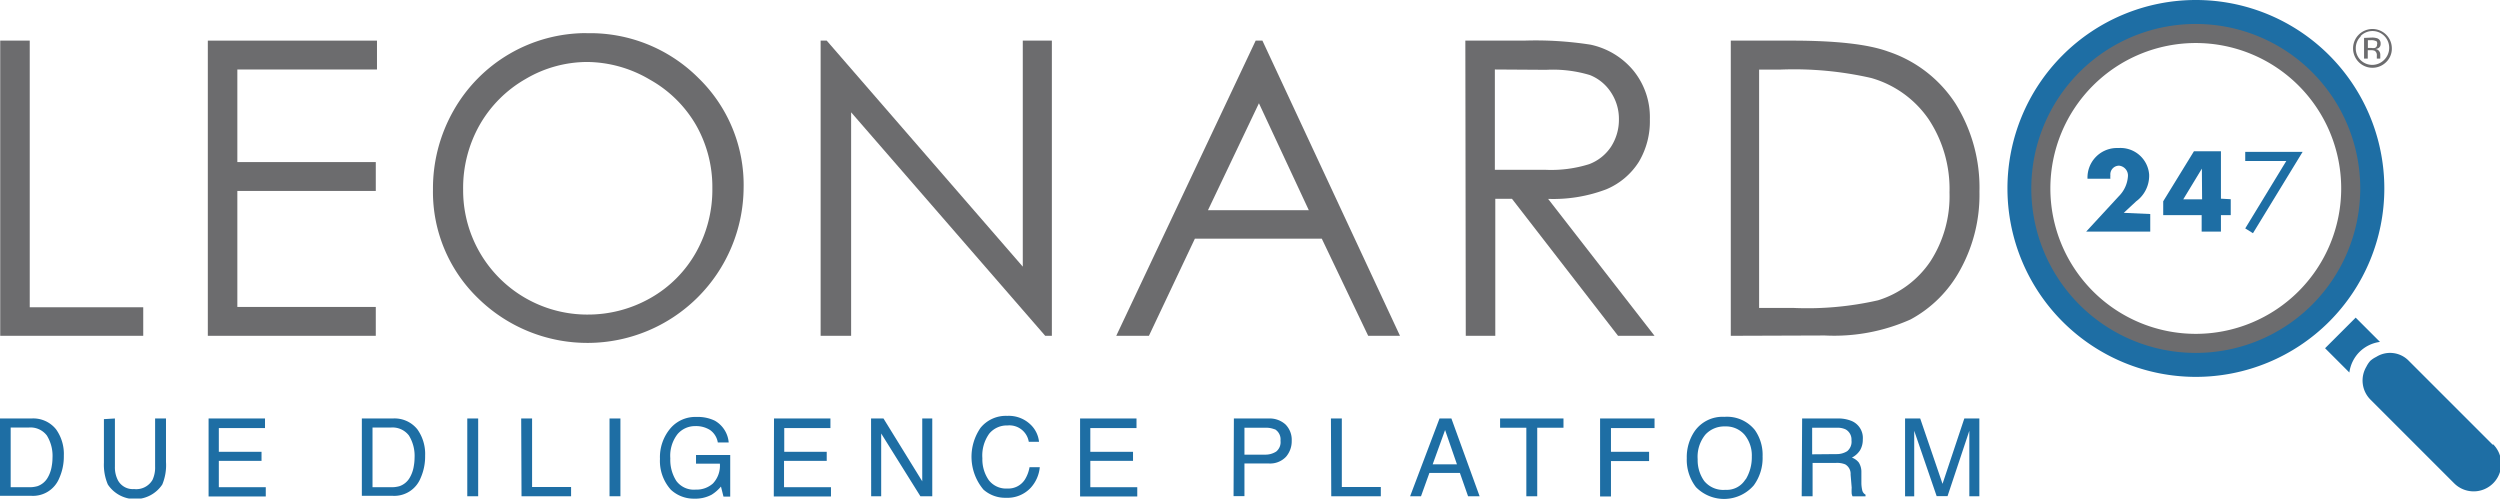 <svg id="Layer_1" data-name="Layer 1" xmlns="http://www.w3.org/2000/svg" viewBox="0 0 229.52 45.77"><title>DDR_Logo</title><path d="M262.69,42.47a13.35,13.35,0,1,1-13.35,13.35,13.35,13.35,0,0,1,13.35-13.35h0m0-2A15.29,15.29,0,1,0,278,55.82a15.29,15.29,0,0,0-15.31-15.3Z" transform="translate(-61.1 -38.52)" style="fill:#6c6c6e"/><path d="M61.12,42.25h2.71V66.73H74.25v2.62H61.12Z" transform="translate(-61.1 -38.52)" style="fill:#6c6c6e"/><path d="M80.18,42.25H95.71V44.9H82.89v8.5H95.6v2.65H82.89V66.7H95.6v2.65H80.18Z" transform="translate(-61.1 -38.52)" style="fill:#6c6c6e"/><path d="M114.92,41.57a14.06,14.06,0,0,1,10.3,4.11,13.68,13.68,0,0,1,4.15,10.11A14.34,14.34,0,0,1,105,65.91a13.57,13.57,0,0,1-4.15-10,14.44,14.44,0,0,1,1.89-7.24,14,14,0,0,1,12.21-7.11Zm.12,2.64a11.16,11.16,0,0,0-5.7,1.57A11.31,11.31,0,0,0,105.13,50a11.74,11.74,0,0,0-1.51,5.92A11.4,11.4,0,0,0,114.94,67.4H115a11.59,11.59,0,0,0,5.84-1.53A11,11,0,0,0,125,61.69a11.76,11.76,0,0,0,1.5-5.9A11.48,11.48,0,0,0,125,50a11.21,11.21,0,0,0-4.24-4.17A11.45,11.45,0,0,0,115,44.21Z" transform="translate(-61.1 -38.52)" style="fill:#6c6c6e"/><path d="M136.44,69.35V42.25H137L155,63V42.25h2.67v27.1h-.61L139.24,48.83V69.35Z" transform="translate(-61.1 -38.52)" style="fill:#6c6c6e"/><path d="M177,42.25l12.63,27.1h-2.92l-4.26-8.92H170.8l-4.22,8.92h-3l12.8-27.1ZM176.68,48,172,57.82h9.26Z" transform="translate(-61.1 -38.52)" style="fill:#6c6c6e"/><path d="M195.63,42.25H201a32.68,32.68,0,0,1,6.12.37A7,7,0,0,1,211.06,45a6.76,6.76,0,0,1,1.51,4.47,7.26,7.26,0,0,1-1,3.89,6.5,6.5,0,0,1-3,2.54,13.69,13.69,0,0,1-5.34.88L213,69.35h-3.35l-9.74-12.58h-1.53V69.35h-2.71Zm2.71,2.65v9.21H203a11.6,11.6,0,0,0,4-.52A4.18,4.18,0,0,0,209,52a4.58,4.58,0,0,0,.73-2.53A4.39,4.39,0,0,0,209,47a4.11,4.11,0,0,0-1.94-1.59,11.75,11.75,0,0,0-4-.48Z" transform="translate(-61.1 -38.52)" style="fill:#6c6c6e"/><path d="M220,69.35V42.25h5.62q6.08,0,8.82,1A11.8,11.8,0,0,1,240.61,48a14.57,14.57,0,0,1,2.22,8.12,14.23,14.23,0,0,1-1.76,7.16,11.28,11.28,0,0,1-4.57,4.57,17.2,17.2,0,0,1-7.87,1.47Zm2.6-2.56h3.13a29.21,29.21,0,0,0,7.79-.7,9,9,0,0,0,4.81-3.58,11,11,0,0,0,1.75-6.32,11.59,11.59,0,0,0-1.9-6.7,9.56,9.56,0,0,0-5.29-3.81,31.92,31.92,0,0,0-8.38-.77H222.6Z" transform="translate(-61.1 -38.52)" style="fill:#6c6c6e"/><path d="M258.51,58.17v1.61h-5.88l3-3.25a2.85,2.85,0,0,0,.83-1.8.91.91,0,0,0-.81-1h0a.8.8,0,0,0-.8.89,1.8,1.8,0,0,0,0,.31h-2.1a2.71,2.71,0,0,1,2.59-2.82h.26a2.64,2.64,0,0,1,2.81,2.45s0,.1,0,.15A2.91,2.91,0,0,1,257.22,57l-1.14,1.06Z" transform="translate(-61.1 -38.52)" style="fill:#1e6ea4"/><path d="M265.9,56.81v1.46H265v1.51h-1.77V58.27H259.7V57l2.82-4.59H265v4.35ZM263.25,54h0l-1.71,2.82h1.73Z" transform="translate(-61.1 -38.52)" style="fill:#1e6ea4"/><path d="M267.23,53.3v-.84h5.27l-4.56,7.47-.71-.44L271,53.3Z" transform="translate(-61.1 -38.52)" style="fill:#1e6ea4"/><path d="M277.71,70.84a3.29,3.29,0,0,1,1.89-.93l-2.23-2.23-2.81,2.81,2.23,2.23a3.29,3.29,0,0,1,.93-1.89" transform="translate(-61.1 -38.52)" style="fill:#1e6ea4"/><path d="M289.94,79.34l-7.69-7.69a2.39,2.39,0,0,0-3-.36,2.43,2.43,0,0,0-.54.36h0a2.43,2.43,0,0,0-.36.54,2.48,2.48,0,0,0,.36,3l7.69,7.69A2.52,2.52,0,0,0,290,79.32Z" transform="translate(-61.1 -38.52)" style="fill:#1e6ea4"/><path d="M262.69,40.72a15.1,15.1,0,1,1-15.1,15.1,15.1,15.1,0,0,1,15.1-15.1h0m0-2.2A17.3,17.3,0,1,0,280,55.82a17.3,17.3,0,0,0-17.31-17.3Z" transform="translate(-61.1 -38.52)" style="fill:#1e6ea4"/><g style="isolation:isolate"><g style="isolation:isolate"><path d="M61.1,76.94H64a2.67,2.67,0,0,1,2.25,1,3.89,3.89,0,0,1,.71,2.42,4.87,4.87,0,0,1-.42,2.06,2.6,2.6,0,0,1-2.56,1.62H61.1Zm2.66,6.31a2.55,2.55,0,0,0,.79-.1,1.74,1.74,0,0,0,.9-.73,3,3,0,0,0,.4-1.11,4.33,4.33,0,0,0,.07-.75,3.55,3.55,0,0,0-.52-2.06,1.89,1.89,0,0,0-1.66-.73H62.08v5.48Z" transform="translate(-61.1 -38.52)" style="fill:#1e6ea4"/><path d="M71.65,76.94v4.41a2.58,2.58,0,0,0,.29,1.29,1.55,1.55,0,0,0,1.47.78,1.73,1.73,0,0,0,1.69-.84,2.66,2.66,0,0,0,.24-1.23V76.94h1v4A4.62,4.62,0,0,1,76,83,3,3,0,0,1,71,83a4.62,4.62,0,0,1-.36-2v-4Z" transform="translate(-61.1 -38.52)" style="fill:#1e6ea4"/><path d="M80.25,76.94h5.18v.88H81.19V80h3.92v.83H81.19v2.42H85.5v.85H80.25Z" transform="translate(-61.1 -38.52)" style="fill:#1e6ea4"/><path d="M94.32,76.94h2.85a2.67,2.67,0,0,1,2.25,1,3.89,3.89,0,0,1,.71,2.42,4.87,4.87,0,0,1-.42,2.06,2.6,2.6,0,0,1-2.56,1.62H94.32ZM97,83.25a2.55,2.55,0,0,0,.79-.1,1.74,1.74,0,0,0,.9-.73,3,3,0,0,0,.4-1.11,4.33,4.33,0,0,0,.07-.75,3.55,3.55,0,0,0-.52-2.06A1.89,1.89,0,0,0,97,77.77H95.3v5.48Z" transform="translate(-61.1 -38.52)" style="fill:#1e6ea4"/><path d="M104,76.94h1v7.14h-1Z" transform="translate(-61.1 -38.52)" style="fill:#1e6ea4"/><path d="M108.95,76.94h1v6.29h3.58v.85h-4.55Z" transform="translate(-61.1 -38.52)" style="fill:#1e6ea4"/><path d="M117.06,76.94h1v7.14h-1Z" transform="translate(-61.1 -38.52)" style="fill:#1e6ea4"/><path d="M126.72,77.14a2.54,2.54,0,0,1,1.28,2h-1a1.74,1.74,0,0,0-.71-1.14,2.4,2.4,0,0,0-1.36-.36,2.11,2.11,0,0,0-1.63.74,3.24,3.24,0,0,0-.66,2.22,3.59,3.59,0,0,0,.55,2.07,2,2,0,0,0,1.79.8,2.25,2.25,0,0,0,1.57-.56,2.38,2.38,0,0,0,.64-1.82H125v-.8h3.14v3.82h-.62l-.23-.92a3.63,3.63,0,0,1-.86.75,3.17,3.17,0,0,1-1.59.36,3.07,3.07,0,0,1-2.15-.82,3.94,3.94,0,0,1-1-2.83,4.09,4.09,0,0,1,1-2.85,3,3,0,0,1,2.36-1A3.57,3.57,0,0,1,126.72,77.14Z" transform="translate(-61.1 -38.52)" style="fill:#1e6ea4"/><path d="M132.16,76.94h5.18v.88h-4.24V80H137v.83h-3.92v2.42h4.31v.85h-5.25Z" transform="translate(-61.1 -38.52)" style="fill:#1e6ea4"/><path d="M141.07,76.94h1.14l3.56,5.77V76.94h.92v7.14h-1.09L142,78.32v5.76h-.92Z" transform="translate(-61.1 -38.52)" style="fill:#1e6ea4"/><path d="M155.67,77.46a2.54,2.54,0,0,1,.82,1.62h-.94a1.8,1.8,0,0,0-1.95-1.5,2.1,2.1,0,0,0-1.67.74,3.43,3.43,0,0,0-.64,2.27,3.35,3.35,0,0,0,.58,2,2,2,0,0,0,1.72.78,1.8,1.8,0,0,0,1.6-.82,3.16,3.16,0,0,0,.43-1.14h.94a3.24,3.24,0,0,1-.83,1.89,2.92,2.92,0,0,1-2.27.92,3,3,0,0,1-2.07-.75,4.68,4.68,0,0,1-.27-5.67,3,3,0,0,1,2.46-1.1A2.87,2.87,0,0,1,155.67,77.46Z" transform="translate(-61.1 -38.52)" style="fill:#1e6ea4"/><path d="M160.26,76.94h5.18v.88H161.2V80h3.92v.83H161.2v2.42h4.31v.85h-5.25Z" transform="translate(-61.1 -38.52)" style="fill:#1e6ea4"/><path d="M174.38,76.94h3.2a2.17,2.17,0,0,1,1.53.54,2,2,0,0,1,.58,1.51,2.19,2.19,0,0,1-.52,1.46,2,2,0,0,1-1.59.62h-2.23v3h-1Zm3.75,1a2.08,2.08,0,0,0-.87-.15h-1.91v2.47h1.91a1.82,1.82,0,0,0,1-.28,1.1,1.1,0,0,0,.4-1A1.08,1.08,0,0,0,178.13,77.92Z" transform="translate(-61.1 -38.52)" style="fill:#1e6ea4"/><path d="M183.29,76.94h1v6.29h3.58v.85h-4.55Z" transform="translate(-61.1 -38.52)" style="fill:#1e6ea4"/></g><g style="isolation:isolate"><path d="M193.26,76.94h1.09l2.59,7.14h-1.06l-.75-2.14h-2.8l-.77,2.14h-1Zm1.6,4.21L193.77,78l-1.14,3.15Z" transform="translate(-61.1 -38.52)" style="fill:#1e6ea4"/></g><g style="isolation:isolate"><path d="M204.64,76.94v.85h-2.41v6.29h-1V77.79h-2.41v-.85Z" transform="translate(-61.1 -38.52)" style="fill:#1e6ea4"/><path d="M208,76.94h5v.88h-4V80h3.5v.85h-3.5v3.25h-1Z" transform="translate(-61.1 -38.52)" style="fill:#1e6ea4"/><path d="M222.21,78a3.94,3.94,0,0,1,.71,2.42,4.24,4.24,0,0,1-.81,2.66,3.61,3.61,0,0,1-5.31.16,4.11,4.11,0,0,1-.84-2.65,4.22,4.22,0,0,1,.72-2.48,3.12,3.12,0,0,1,2.73-1.32A3.27,3.27,0,0,1,222.21,78Zm-.85,4.55a3.91,3.91,0,0,0,.57-2.11,3,3,0,0,0-.66-2,2.25,2.25,0,0,0-1.8-.77,2.34,2.34,0,0,0-1.81.76,3.21,3.21,0,0,0-.7,2.25,3.29,3.29,0,0,0,.6,2,2.26,2.26,0,0,0,1.95.81A2,2,0,0,0,221.36,82.51Z" transform="translate(-61.1 -38.52)" style="fill:#1e6ea4"/><path d="M226.55,76.94h3.25a3.18,3.18,0,0,1,1.32.24,1.69,1.69,0,0,1,1,1.69,1.9,1.9,0,0,1-.26,1,1.93,1.93,0,0,1-.74.66,1.46,1.46,0,0,1,.63.45,1.61,1.61,0,0,1,.24.9l0,1a3,3,0,0,0,.07.61.6.6,0,0,0,.31.44v.16h-1.19a.9.9,0,0,1-.08-.24,4.47,4.47,0,0,1,0-.56L231,82.09a1,1,0,0,0-.5-.94,2,2,0,0,0-.85-.13h-2.14v3.06h-1Zm3.14,3.27a1.79,1.79,0,0,0,1-.27,1.12,1.12,0,0,0,.39-1,1.06,1.06,0,0,0-.54-1,1.71,1.71,0,0,0-.77-.15h-2.3v2.44Z" transform="translate(-61.1 -38.52)" style="fill:#1e6ea4"/><path d="M236,76.94h1.39l2.05,6,2-6h1.38v7.14h-.92V79.87c0-.15,0-.39,0-.72s0-.7,0-1.08l-2,6h-1l-2.06-6v.22c0,.18,0,.44,0,.8s0,.62,0,.79v4.21H236Z" transform="translate(-61.1 -38.52)" style="fill:#1e6ea4"/></g></g><g style="isolation:isolate"><path d="M280.17,44.22a1.78,1.78,0,1,1,.52-1.26A1.71,1.71,0,0,1,280.17,44.22Zm-2.34-2.35a1.48,1.48,0,0,0-.45,1.08,1.5,1.5,0,0,0,.44,1.09A1.53,1.53,0,0,0,280,44a1.55,1.55,0,0,0,0-2.18,1.53,1.53,0,0,0-2.17,0Zm1,.1a1.49,1.49,0,0,1,.53.07.49.49,0,0,1,.3.5.43.43,0,0,1-.19.39.74.74,0,0,1-.28.09.47.47,0,0,1,.33.19.54.54,0,0,1,.11.3v.14s0,.09,0,.15a.31.31,0,0,0,0,.1v0h-.32v-.26a.48.48,0,0,0-.18-.45.83.83,0,0,0-.38-.06h-.27v.77h-.34V42Zm.37.31a.89.89,0,0,0-.42-.07h-.29v.71h.31a.93.93,0,0,0,.33,0,.3.3,0,0,0,.2-.31A.3.3,0,0,0,279.25,42.28Z" transform="translate(-61.1 -38.52)" style="fill:#6c6c6e"/></g></svg>